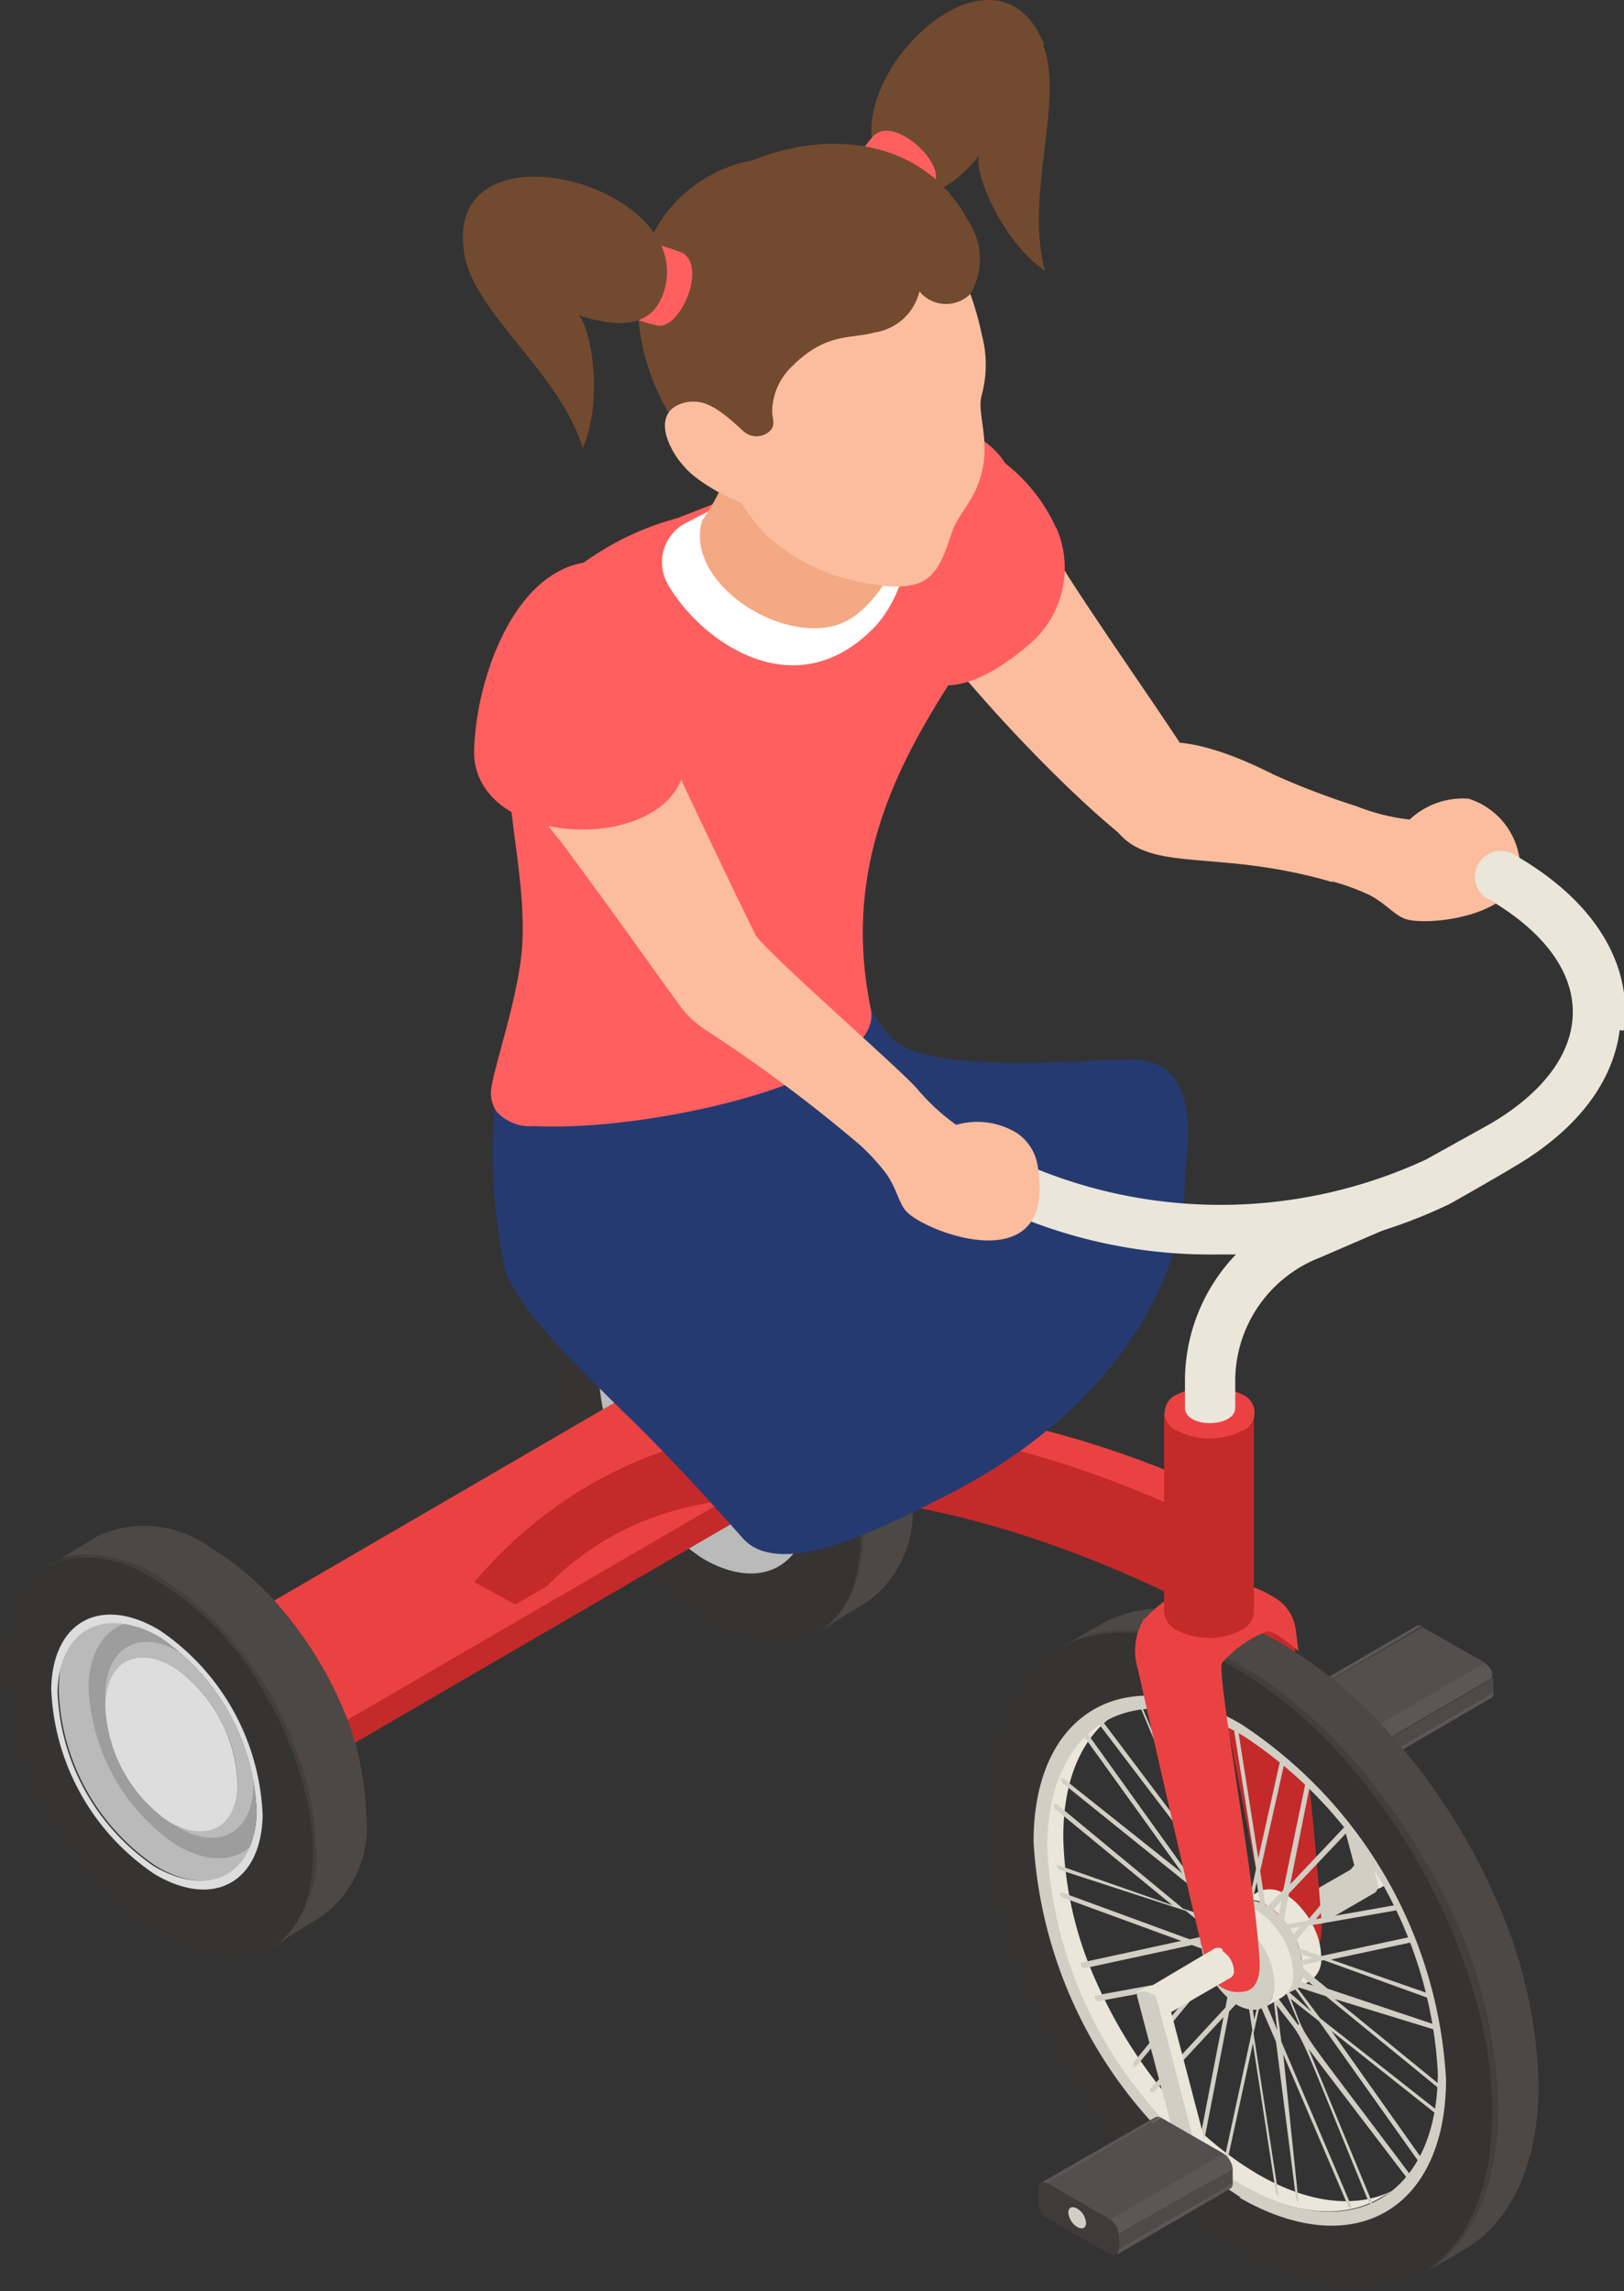 <svg xmlns="http://www.w3.org/2000/svg" xmlns:xlink="http://www.w3.org/1999/xlink" viewBox="0 0 51.38 72.49"><rect x="0" y="0" width="51.38" height="72.49" fill="#333333" stroke="none"/><defs><style>.cls-1{fill:none;}.cls-2,.cls-4{fill:#4c4845;}.cls-3{fill:#353433;}.cls-4{opacity:0.6;isolation:isolate;}.cls-5{fill:#bababa;}.cls-6{fill:#c42a2a;}.cls-7{fill:#ea4242;}.cls-8{fill:#263a72;}.cls-9{fill:#5a5756;}.cls-10{fill:#4d4a49;}.cls-11{fill:#524f4e;}.cls-12{fill:#3e3b3a;}.cls-13{fill:#d1cec4;}.cls-14{fill:#eae6da;}.cls-15{fill:#acaba9;}.cls-16{fill:#ddd;}.cls-17{clip-path:url(#clip-path);}.cls-18{fill:#9d9d9d;}.cls-19{fill:#fbbd9e;}.cls-20{fill:#ff5f5f;}.cls-21{fill:#fff;}.cls-22{fill:#724a2f;}.cls-23{fill:#f3a984;}</style><clipPath id="clip-path"><path class="cls-1" d="M5.05,51.8c-1.74-1-3.18-.27-3.23,1.73a7,7,0,0,0,3.07,5.53c1.74,1,3.18.27,3.23-1.73A7,7,0,0,0,5.05,51.8Z"/></clipPath></defs><g id="Layer_2" data-name="Layer 2"><g id="Layer_1-2" data-name="Layer 1"><g id="Group_17259" data-name="Group 17259"><g id="Group_17258" data-name="Group 17258"><path id="Path_52076" data-name="Path 52076" class="cls-2" d="M28,43.78a12.18,12.18,0,0,0-1.93-3,8.87,8.87,0,0,0-2.17-1.83,3.52,3.52,0,0,0-3.54-.35l-1.64,1a3.52,3.52,0,0,1,3.54.35,8.87,8.87,0,0,1,2.17,1.83,12.18,12.18,0,0,1,1.93,3,9.42,9.42,0,0,1,.86,3.73,3.47,3.47,0,0,1-1.45,3.19l1.64-1a3.47,3.47,0,0,0,1.45-3.19A9.42,9.42,0,0,0,28,43.78Z"/><path id="Path_52077" data-name="Path 52077" class="cls-3" d="M22.31,39.88c-2.75-1.59-5-.31-5,2.84a11,11,0,0,0,5,8.59c2.75,1.59,5,.31,5-2.85a11,11,0,0,0-5-8.59Z"/><path id="Path_52078" data-name="Path 52078" class="cls-4" d="M27.14,46.52a11.46,11.46,0,0,0-1.22-3,11.78,11.78,0,0,0-2-2.57,7.14,7.14,0,0,0-2.41-1.52,3.59,3.59,0,0,0-2-.16,2.62,2.62,0,0,0-.53.2l-.17.1.18-.09a2.49,2.49,0,0,1,.53-.16,3.58,3.58,0,0,1,1.94.25,9.47,9.47,0,0,1,4.27,4.08,11.3,11.3,0,0,1,1.23,3,7.19,7.19,0,0,1,.21,2.77,3.54,3.54,0,0,1-.74,1.81,2.1,2.1,0,0,1-.41.38l-.16.11.17-.1a2.11,2.11,0,0,0,.43-.36,3.45,3.45,0,0,0,.85-1.82,7.2,7.2,0,0,0-.13-2.85Z"/></g><path id="Path_52079" data-name="Path 52079" class="cls-5" d="M22.37,41.58a7.42,7.42,0,0,1,3.26,5.87c-.05,2.13-1.58,2.95-3.43,1.84a7.41,7.41,0,0,1-3.26-5.87C19,41.29,20.52,40.47,22.37,41.58Z"/></g><path id="Path_52080" data-name="Path 52080" class="cls-6" d="M5.8,52.6v.86a.61.61,0,0,0,.36.5l2.7,1.56a1.87,1.87,0,0,0,1.72,0l13.36-7.77a.59.59,0,0,0,.35-.49V46.4Z"/><path id="Path_52081" data-name="Path 52081" class="cls-7" d="M23.93,45.9l-2.7-1.56a1.87,1.87,0,0,0-1.72,0L6.15,52.11a.53.53,0,0,0-.32.67.51.51,0,0,0,.32.32l2.7,1.56a1.87,1.87,0,0,0,1.72,0l13.36-7.77a.53.53,0,0,0,.32-.68.53.53,0,0,0-.32-.32Z"/><g id="Group_17260" data-name="Group 17260"><path id="Path_52082" data-name="Path 52082" class="cls-7" d="M19.68,46.4l-1,.58c7.91-1.15,17.39,1,19.46,1.13V47.05c-3.71-1.67-11.86-4.49-18.46-.66Z"/><path id="Path_52083" data-name="Path 52083" class="cls-6" d="M15,50.05l1.3.72,1-.58a9,9,0,0,1,4.13-2.42c6.4-1.71,14,1.81,16.68,3.22V48.12c-3.53-1.75-15.62-6.81-23.1,1.93Z"/></g><g id="Group_17262" data-name="Group 17262"><g id="Group_17261" data-name="Group 17261"><path id="Path_52084" data-name="Path 52084" class="cls-6" d="M23.08,41.26a1.38,1.38,0,0,1-.78.26h-.16l1,3.59a.19.19,0,0,0,.14.09,1,1,0,0,0,.67-.13c.1-.06.15-.13.14-.19l-1-3.62Z"/></g><path id="Path_52085" data-name="Path 52085" class="cls-3" d="M24.78,37c-1.45-1.81-3.55-3.62-6-2.48a3.66,3.66,0,0,0-2,4.73c1.17,3,6.18,2,8.44,3.68.72.52,1.89,1.41,2.79,1.34,1.39-.1,1.78-1,1.06-2.33-.59-1.08-2.61-2.74-4.38-4.95Z"/><path id="Path_52086" data-name="Path 52086" class="cls-2" d="M25.75,42.22c.72.52,1.89,1.41,2.79,1.34a1.84,1.84,0,0,0,1-.3A2.17,2.17,0,0,0,29.16,42c-.59-1.08-2.61-2.74-4.38-5-1.45-1.81-3.55-3.62-6-2.48a4.27,4.27,0,0,0-1.46,1.17,3.59,3.59,0,0,0-.06,2.84c1.17,3,6.18,2,8.44,3.68Z"/></g><path id="Path_52087" data-name="Path 52087" class="cls-8" d="M16,40.26c.54,1.19,1.52,2.26,4,4.68,1.5,1.47,3,3.17,3.51,3.74,1.21,1.34,4.5-.4,6.27-1.28,5.53-2.75,7.7-7,7.7-10,0-.71.67-3.54-1.35-3.86-.84-.14-6.77.64-8-.77a4.43,4.43,0,0,1-.8-1.4C25.59,32.39,16,32.9,15.77,33.93A17.67,17.67,0,0,0,16,40.25Z"/><g id="Group_17271" data-name="Group 17271"><g id="Group_17270" data-name="Group 17270"><g id="Group_17268" data-name="Group 17268"><g id="Group_17267" data-name="Group 17267"><g id="Group_17264" data-name="Group 17264"><g id="Group_17263" data-name="Group 17263"><path id="Path_52088" data-name="Path 52088" class="cls-9" d="M41.21,53.54l3.59-2.09a.19.19,0,0,1,.19,0L41.4,53.56A.19.19,0,0,0,41.21,53.54Z"/></g></g><g id="Group_17266" data-name="Group 17266"><g id="Group_17265" data-name="Group 17265"><path id="Path_52089" data-name="Path 52089" class="cls-9" d="M43.66,55.64l3.59-2.09a.18.18,0,0,1-.08.18l-3.59,2.09A.37.37,0,0,0,43.66,55.64Z"/></g></g><path id="Path_52090" data-name="Path 52090" class="cls-10" d="M43.66,55.18l3.59-2.09v.47l-3.59,2.08Z"/><path id="Path_52091" data-name="Path 52091" class="cls-11" d="M41.41,53.56,45,51.48l2,1.14-3.59,2.09Z"/><path id="Path_52092" data-name="Path 52092" class="cls-9" d="M47.2,52.89a.62.62,0,0,0-.11-.17.58.58,0,0,0-.12-.1l-3.59,2.09.12.1a1,1,0,0,1,.11.17.54.54,0,0,1,0,.21l3.59-2.09A.54.54,0,0,0,47.2,52.89Z"/><path id="Path_52093" data-name="Path 52093" class="cls-12" d="M43.39,54.71a.61.61,0,0,1,.27.47v.46c0,.18-.12.25-.28.16l-2-1.15a.59.59,0,0,1-.27-.47v-.46c0-.17.13-.24.28-.16Z"/></g><path id="Path_52094" data-name="Path 52094" class="cls-13" d="M42.62,54.82c0,.16-.13.21-.28.12a.55.55,0,0,1-.28-.45c0-.16.13-.21.28-.12A.57.57,0,0,1,42.62,54.82Z"/></g><g id="Group_17269" data-name="Group 17269"><path id="Path_52095" data-name="Path 52095" class="cls-14" d="M42.59,54.5l0-.07-.09-.07a.68.68,0,0,0-.24-.08.44.44,0,0,0-.2,0l-.29.17s-.06.05,0,.1l1.32,5a.2.2,0,0,0,.13.14.52.52,0,0,0,.44.05l.29-.17s.05,0,0-.1l-1.31-5Z"/><path id="Path_52096" data-name="Path 52096" class="cls-13" d="M42.17,54.53a.24.24,0,0,1,.13.15l1.31,5c0,.17-.28.16-.48.05A.29.29,0,0,1,43,59.6l-1.32-5c0-.17.28-.16.48,0Z"/></g></g><path id="Path_52097" data-name="Path 52097" class="cls-13" d="M43.21,59A.25.25,0,0,0,43,59L40.7,60.32a.24.24,0,0,0-.1.22.76.76,0,0,0,.34.6c.13.07.23,0,.29,0l0,.06,2.26-1.31a.23.23,0,0,0,.1-.22.78.78,0,0,0-.34-.6Z"/></g><g id="Group_17278" data-name="Group 17278"><path id="Path_52101" data-name="Path 52101" class="cls-6" d="M40.92,51.57a5.46,5.46,0,0,0-2.14-1.4,2,2,0,0,1-.39-.13,2.11,2.11,0,0,0-.15,1.44c.11.53,1.71,9,1.94,9.7a1,1,0,0,0,1.19.66c.39-.08.47-.59.44-1-.17-2.72-.83-8.51-.9-9.28Z"/><g id="Group_17276" data-name="Group 17276"><path id="Path_52102" data-name="Path 52102" class="cls-15" d="M33.89,63.13l.56-.32a15.71,15.71,0,0,0,2.52,4l-.56.32a15.27,15.27,0,0,1-2.52-4Z"/><path id="Path_52103" data-name="Path 52103" class="cls-14" d="M39.81,68.8a10.69,10.69,0,0,1-2.7-2.27,15.18,15.18,0,0,1-2.4-3.77,11.74,11.74,0,0,1-1.07-4.63c0-2,.69-3.32,1.8-4l-.56.32c-1.11.65-1.8,2-1.8,4a11.57,11.57,0,0,0,1.07,4.63,14.63,14.63,0,0,0,2.4,3.77,10.69,10.69,0,0,0,2.7,2.27c1.71,1,3.27,1.08,4.4.43l.56-.32C43.08,69.88,41.53,69.79,39.81,68.8Z"/><g id="Group_17274" data-name="Group 17274"><path id="Path_52104" data-name="Path 52104" class="cls-14" d="M41.6,61.05a2.61,2.61,0,0,0-.45-.7,1.83,1.83,0,0,0-.5-.42.85.85,0,0,0-.83-.08l-.59.34a.85.85,0,0,1,.83.08,1.83,1.83,0,0,1,.5.42,3.22,3.22,0,0,1,.45.7,2.17,2.17,0,0,1,.2.87.82.82,0,0,1-.34.75l.59-.34a.82.82,0,0,0,.34-.75A2.17,2.17,0,0,0,41.6,61.05Z"/><path id="Path_52105" data-name="Path 52105" class="cls-13" d="M40.06,60.27a2.52,2.52,0,0,1,1.15,2c0,.73-.52,1-1.16.67a2.58,2.58,0,0,1-1.16-2c0-.73.52-1,1.16-.66Z"/></g><path id="Path_52106" data-name="Path 52106" class="cls-13" d="M42.05,64.2,45.58,67a.59.59,0,0,0,0-.14l-3.81-3-.75-1,.93.3,3.76,3.07,0-.14-3.48-2.84,3.26,1a.86.86,0,0,0,0-.16L42,62.92l-.89-.73.77-.17,3.59,1.3v-.15L42.11,62l2.57-.55-.09-.16-2.8.6-.92-.33.53-.63,2.79-.49a.84.84,0,0,1,0-.17l-2.56.45,1.76-2.07-.12-.13-1.91,2.25-.77.14.19-1,2-2.11a1.34,1.34,0,0,1-.07-.18l-1.89,2,.66-3.32-.13-.11L40.6,59.8l-.55.58-.18-1.18.82-3.66-.12-.14-.76,3.4-.67-4.27L39,54.47l.74,4.66-.2.92L39,58.87l-.62-4.71-.14-.1.58,4.39-2-4.55-.13,0,2.15,5L39,60c-1-1.34-.42-.16-2.94-6.17H36l2,4.77-3.2-4.25-.09,0,0,.12c4,5.28,3.31,4.24,3.94,5.75l-.91-.72L34.37,54.8l-.09,0,0,.12,3.13,4.35-3.77-3h-.08l.05.14,4,3.22.76,1.06-.94-.3-4-3.31h-.08l0,.13,3.74,3.07L33.44,59l0,.06.08.1,4,1.3.89.73-.77.17-4.06-1.49-.05.06.07.1,3.77,1.38-3.17.69,0,.1.09.08,3.42-.74.92.34-.53.63-3.46.63,0,.1.09.08,3.21-.59-2.09,2.54,0,.12.09,0,2.25-2.73.77-.14-.19,1-2.38,2.57v.11l.11,0,2.21-2.38-.76,3.93.05.12.07,0,.82-4.23.55-.59.18,1.18-.9,4.16,0,.12.08,0,.84-3.86.73,4.75.08.11,0-.06-.79-5.11.2-.92.51,1.18.64,5,.07.1,0-.06L40.6,65l2.06,4.82.09.07,0-.1-2.21-5.19-.15-1.16c1,1.34.41.13,2.92,6.25l.09.07,0-.1-2-4.83L44.58,69l.09,0,0-.12c-3.94-5.25-3.22-4.14-3.84-5.64l.9.71L45,68.56l.09,0v-.11l-3-4.24Zm-3.62-4.83.65.86,0,.32-.29-.23Zm.6,1.45-.11-.27.22.17,0,.13-.12,0Zm.15,1.28.11,0,0,.16-.18,0,0-.23ZM39,61.41l-.07.09-.2-.17.19,0,.09.12Zm-1-1.59.74.59.15.37-.27-.09Zm-.18.77.77.25.21.3-.25,0Zm.13.91.63-.14.28.23-.15.18L38,61.5Zm.4,1,.43-.52.26.09-.06.31-.63.11Zm.6.83.15-.78.24,0,0,.35-.45.48Zm.48-2.79-.23-.31-.12-.94.42,1-.06.29Zm.26,3.4-.15-1,.15-.16.16.38-.17.75Zm.11-3.26,0,.1-.21-.48.17-.75.15,1Zm1.86,2.18-.77-.24-.21-.3.25,0,.73.6Zm-1.21-.23.11.27-.22-.17,0-.13.12,0Zm-.14-1.28-.11,0,0-.16.18,0Zm.17.69.07-.09.2.17-.19,0L40.47,62Zm1.06-.09-.63.14-.28-.23.15-.18.75.27Zm-.4-1-.43.52-.26-.09.06-.31.63-.11Zm-.59-.83-.15.78-.24,0,0-.35.45-.48ZM40,63.21l.06-.29.23.31.12,1-.42-1Zm1.06.85-.64-.86,0-.33.29.23.39.95Zm-.31-1-.15-.36.27.09.62.86L40.75,63Z"/><path id="Path_52107" data-name="Path 52107" class="cls-13" d="M39.29,54.05A15.27,15.27,0,0,1,46.2,66c0,4.4-3.14,6.17-7,4a15.26,15.26,0,0,1-6.92-12c0-4.4,3.14-6.17,7-4Zm0,15.07c3.41,2,6.19.38,6.2-3.53a13.6,13.6,0,0,0-6.16-10.67c-3.41-2-6.19-.38-6.2,3.53A13.59,13.59,0,0,0,39.25,69.12Z"/><path id="Path_52108" data-name="Path 52108" class="cls-2" d="M47.24,59.89A19.53,19.53,0,0,0,44.1,55a14.55,14.55,0,0,0-3.55-3c-2.26-1.3-4.31-1.43-5.79-.57l-1.28.74c1.48-.86,3.53-.74,5.79.57a14.55,14.55,0,0,1,3.55,3A19.53,19.53,0,0,1,46,60.63a15.28,15.28,0,0,1,1.4,6.09c0,2.56-.91,4.36-2.37,5.21l1.28-.74c1.46-.85,2.36-2.65,2.37-5.21A15.28,15.28,0,0,0,47.24,59.89Z"/><g id="Group_17275" data-name="Group 17275"><path id="Path_52109" data-name="Path 52109" class="cls-14" d="M40.71,61.57a2.61,2.61,0,0,0-.45-.7,1.83,1.83,0,0,0-.5-.42.85.85,0,0,0-.83-.08l-.59.34a.85.85,0,0,1,.83.08,1.83,1.83,0,0,1,.5.42,3.22,3.22,0,0,1,.45.7,2.17,2.17,0,0,1,.2.87.82.82,0,0,1-.34.75l.59-.34a.82.82,0,0,0,.34-.75A2.17,2.17,0,0,0,40.71,61.57Z"/><path id="Path_52110" data-name="Path 52110" class="cls-13" d="M39.17,60.78a2.52,2.52,0,0,1,1.15,2c0,.73-.52,1-1.16.67a2.58,2.58,0,0,1-1.16-2c0-.73.52-1,1.16-.66Z"/></g><path id="Path_52111" data-name="Path 52111" class="cls-3" d="M39.26,52.7c-4.49-2.59-8.14-.52-8.15,4.64s3.61,11.43,8.1,14,8.13.51,8.15-4.64-3.61-11.43-8.1-14Zm0,16.83A14.37,14.37,0,0,1,32.7,58.27c0-4.14,2.95-5.8,6.55-3.73a14.39,14.39,0,0,1,6.5,11.26C45.74,69.94,42.8,71.6,39.21,69.53Z"/><path id="Path_52112" data-name="Path 52112" class="cls-4" d="M47.14,63.63a18.79,18.79,0,0,0-4.2-8.05,13.35,13.35,0,0,0-4.26-3.31,7.21,7.21,0,0,0-2.61-.72,4.45,4.45,0,0,0-2.6.6,4.47,4.47,0,0,1,2.59-.46,7.6,7.6,0,0,1,2.51.8,14.17,14.17,0,0,1,4.1,3.33,19.41,19.41,0,0,1,2.52,3.71,18.47,18.47,0,0,1,1.62,4.18,12.14,12.14,0,0,1,.32,4.45,6.42,6.42,0,0,1-.65,2.13A4.33,4.33,0,0,1,45,71.94a4.21,4.21,0,0,0,1.6-1.59,6.12,6.12,0,0,0,.76-2.16,11.87,11.87,0,0,0-.21-4.56Z"/></g><path id="Path_52113" data-name="Path 52113" class="cls-7" d="M36.2,51.21A1.94,1.94,0,0,0,36,52.8c.11.53,2,8.87,2.22,9.54a1,1,0,0,0,1.19.66c.39-.08.47-.59.44-1-.17-2.72-1.36-9-1.19-9.38a3.59,3.59,0,0,1,1.42-1c.21-.08,1,.62,1,.62L41,51.61a1.37,1.37,0,0,0-.69-1.07A3.6,3.6,0,0,0,38.14,50a4.39,4.39,0,0,0-1.93,1.23Z"/><g id="Group_17277" data-name="Group 17277"><g id="Axonometric_Cylinder" data-name="Axonometric Cylinder"><path id="Path_52114" data-name="Path 52114" class="cls-6" d="M36.83,44.69V51a.71.71,0,0,0,.42.59,2.25,2.25,0,0,0,2,0,.7.7,0,0,0,.42-.58V44.7l-2.86,0Z"/><path id="Cylinder_face" data-name="Cylinder face" class="cls-7" d="M39.27,45.28a.62.62,0,0,0,.39-.78.63.63,0,0,0-.39-.39,2.25,2.25,0,0,0-2,0,.62.62,0,0,0-.39.78.61.61,0,0,0,.39.39A2.25,2.25,0,0,0,39.27,45.28Z"/></g><path id="Path_52115" data-name="Path 52115" class="cls-14" d="M45,36.92l-3.83,1.39a5.78,5.78,0,0,0-3.68,5.41v.82c0,.66,1.59.64,1.59,0v-.82a4.19,4.19,0,0,1,2.68-3.93l3.84-1.66L45,36.92Z"/><path id="Path_52116" data-name="Path 52116" class="cls-14" d="M47.93,27.08A.8.8,0,0,0,47,28.4l.11.06c1.71,1,2.65,2.25,2.65,3.56s-.94,2.57-2.65,3.56l-2,1.11a15.46,15.46,0,0,1-13.49-.24.8.8,0,0,0-.91,1.32l.11.06a15.92,15.92,0,0,0,7.77,1.86,16.2,16.2,0,0,0,7.24-1.58c.2-.1,2-1.14,2-1.15,2.22-1.28,3.45-3,3.45-4.94s-1.22-3.65-3.45-4.94Z"/></g></g><g id="Group_17287" data-name="Group 17287"><path id="Path_52117" data-name="Path 52117" class="cls-14" d="M38.66,61.66a.25.25,0,0,0-.25,0L36.15,63a.24.24,0,0,0-.1.22.76.76,0,0,0,.34.6c.13.07.23,0,.29,0l0,.06,2.26-1.31a.23.23,0,0,0,.1-.22.78.78,0,0,0-.34-.6Z"/><g id="Group_17286" data-name="Group 17286"><g id="Group_17279" data-name="Group 17279"><path id="Path_52118" data-name="Path 52118" class="cls-14" d="M36.89,63.06l0-.07-.09-.07a.68.68,0,0,0-.24-.08.44.44,0,0,0-.2,0L36,63s-.06,0,0,.1l1.32,5a.2.2,0,0,0,.13.14.52.52,0,0,0,.44,0l.29-.17s0,0,0-.1l-1.31-5Z"/><path id="Path_52119" data-name="Path 52119" class="cls-13" d="M36.46,63.08a.24.24,0,0,1,.13.15l1.31,5c0,.17-.28.16-.48.05a.29.29,0,0,1-.13-.14l-1.32-5c0-.17.28-.16.48-.05Z"/></g><g id="Group_17285" data-name="Group 17285"><g id="Group_17284" data-name="Group 17284"><g id="Group_17281" data-name="Group 17281"><g id="Group_17280" data-name="Group 17280"><path id="Path_52120" data-name="Path 52120" class="cls-9" d="M32.94,69.06,36.53,67a.19.19,0,0,1,.19,0l-3.59,2.09A.19.19,0,0,0,32.94,69.06Z"/></g></g><g id="Group_17283" data-name="Group 17283"><g id="Group_17282" data-name="Group 17282"><path id="Path_52121" data-name="Path 52121" class="cls-9" d="M35.39,71.16,39,69.07a.18.18,0,0,1-.08.18l-3.59,2.09A.37.37,0,0,0,35.39,71.16Z"/></g></g><path id="Path_52122" data-name="Path 52122" class="cls-10" d="M35.39,70.7,39,68.61v.47l-3.59,2.08Z"/><path id="Path_52123" data-name="Path 52123" class="cls-11" d="M33.14,69.08,36.73,67l2,1.15-3.59,2.09Z"/><path id="Path_52124" data-name="Path 52124" class="cls-9" d="M38.94,68.41a.62.62,0,0,0-.11-.17.58.58,0,0,0-.12-.1l-3.59,2.09.12.1a1,1,0,0,1,.11.17.54.54,0,0,1,0,.21L39,68.62A.54.54,0,0,0,38.94,68.41Z"/><path id="Path_52125" data-name="Path 52125" class="cls-12" d="M35.12,70.23a.61.61,0,0,1,.27.47v.46c0,.18-.12.25-.28.16l-2-1.15a.59.59,0,0,1-.27-.47v-.46c0-.17.13-.24.28-.16Z"/></g><path id="Path_52126" data-name="Path 52126" class="cls-13" d="M34.36,70.34c0,.16-.13.21-.28.12A.59.59,0,0,1,33.8,70c0-.16.13-.21.28-.12A.57.57,0,0,1,34.36,70.34Z"/></g></g></g><g id="Group_17293" data-name="Group 17293"><g id="Group_17289" data-name="Group 17289"><path id="Path_52127" data-name="Path 52127" class="cls-2" d="M10.73,53.78a12.18,12.18,0,0,0-1.93-3,8.87,8.87,0,0,0-2.17-1.83,3.52,3.52,0,0,0-3.54-.35l-1.64,1A3.52,3.52,0,0,1,5,49.88a8.87,8.87,0,0,1,2.17,1.83,12.18,12.18,0,0,1,1.93,3A9.42,9.42,0,0,1,10,58.47,3.47,3.47,0,0,1,8.5,61.66l1.64-1a3.47,3.47,0,0,0,1.45-3.19A9.42,9.42,0,0,0,10.73,53.78Z"/><path id="Path_52128" data-name="Path 52128" class="cls-3" d="M5,49.87c-2.75-1.58-5-.31-5,2.84A11,11,0,0,0,5,61.3c2.75,1.59,5,.31,5-2.85a11,11,0,0,0-5-8.59Z"/><path id="Path_52129" data-name="Path 52129" class="cls-4" d="M9.82,56.52a11.46,11.46,0,0,0-1.22-3,11.78,11.78,0,0,0-2-2.57,7.14,7.14,0,0,0-2.41-1.52,3.59,3.59,0,0,0-2-.16,2.62,2.62,0,0,0-.53.2l-.17.1.18-.09a2.49,2.49,0,0,1,.53-.16,3.58,3.58,0,0,1,1.94.25,9.47,9.47,0,0,1,4.27,4.08,11.3,11.3,0,0,1,1.23,3,7.19,7.19,0,0,1,.21,2.77,3.54,3.54,0,0,1-.74,1.81,2.1,2.1,0,0,1-.41.38l-.16.11.17-.1a2.11,2.11,0,0,0,.43-.36A3.45,3.45,0,0,0,10,59.36a7.2,7.2,0,0,0-.13-2.85Z"/></g><g id="Group_17290" data-name="Group 17290"><path id="Path_52130" data-name="Path 52130" class="cls-5" d="M3.37,51.27h.14l.9.09s.2,0,.06.06a1.71,1.71,0,0,0-1.1,1.81A5.89,5.89,0,0,0,6,57.9a1.72,1.72,0,0,0,2.19,0c.1-.1-.06.23-.06.23l-.3.53c-.53.94-1.64,1.14-2.9.38a7,7,0,0,1-3.07-5.53c0-1.43.49-2.3,1.55-2.27Z"/><path id="Path_52131" data-name="Path 52131" class="cls-16" d="M5.05,51.58a7.42,7.42,0,0,1,3.26,5.87c-.05,2.13-1.58,2.95-3.43,1.84a7.41,7.41,0,0,1-3.26-5.87C1.67,51.29,3.2,50.47,5.05,51.58Zm0,.22c-1.74-1-3.18-.27-3.23,1.73a7,7,0,0,0,3.07,5.53c1.74,1,3.18.27,3.23-1.73A7,7,0,0,0,5.05,51.8Z"/></g><g class="cls-17"><g id="Group_17292" data-name="Group 17292"><g id="Group_17291" data-name="Group 17291"><path id="Path_52132" data-name="Path 52132" class="cls-18" d="M5.8,51.74a6.37,6.37,0,0,1,2.74,5.07c-.06,1.83-1.39,2.52-3,1.54a6.35,6.35,0,0,1-2.74-5.07C2.9,51.45,4.23,50.76,5.8,51.74Z"/><path id="Path_52133" data-name="Path 52133" class="cls-16" d="M5.51,52.76a4.69,4.69,0,0,1,2,3.73c0,1.34-1,1.85-2.18,1.14a4.68,4.68,0,0,1-2-3.73C3.37,52.56,4.35,52.05,5.51,52.76Z"/><path id="Path_52134" data-name="Path 52134" class="cls-5" d="M3.33,53.64c0-1.39.92-2,2-1.54a2.78,2.78,0,0,1,.42.22,5,5,0,0,1,1.8,2.15,4.66,4.66,0,0,1,.47,2C8,58,6.9,58.59,5.6,57.79l-.26-.16c1.16.72,2.13.21,2.18-1.14a4.25,4.25,0,0,0-.41-1.82,4.5,4.5,0,0,0-1.6-1.91l-.37-.19c-1-.4-1.76.13-1.8,1.33v-.26Z"/></g></g></g></g><path id="Path_52139" data-name="Path 52139" class="cls-19" d="M36.09,26.84c1.86,0,1.79-2.46,1.37-3.13-1-1.57-3.7-5.34-4.58-7-.43-.81-3.75,3-3.36,3.51,2.91,3.67,6.23,6.6,6.58,6.6Z"/><path id="Path_52140" data-name="Path 52140" class="cls-20" d="M27.05,14.19l-5.61,2.2a9.09,9.09,0,0,0-3.91,2.19,7.82,7.82,0,0,0-1.38,3.77c-.41,2.34.48,5,.38,7.41-.07,1.74-1,4.2-1,4.85a1.12,1.12,0,0,0,.18.56,1.43,1.43,0,0,0,1.18.46c3.73.19,11.13-1.49,10.66-3.71C26.49,26.79,29,23.21,30.9,20.3a7.45,7.45,0,0,0,1-1.88,7.42,7.42,0,0,0,.19-2.3,3.57,3.57,0,0,0-.21-1.33,2.4,2.4,0,0,0-2.21-1.25A7,7,0,0,0,27.05,14.19Z"/><path id="Path_52141" data-name="Path 52141" class="cls-19" d="M32.19,35.86a2.41,2.41,0,0,0-1.94-.27A6.78,6.78,0,0,1,29,34.43c-.62-.69-4.26-3.85-5.08-4.81-1.08-2.2-2.62-5.47-2.72-5.71-1-2.36-4.72-.06-4.61.67a5.21,5.21,0,0,0,1.12,2c1.9,2.57,3,4.14,3.74,5.16a3.15,3.15,0,0,0,.91.87,47.37,47.37,0,0,1,4.85,3.62,6.65,6.65,0,0,1,.84.92c.35.51.4,1,.68,1.23.73.68,4.72,2.13,4.1-1.49a1.54,1.54,0,0,0-.6-1Z"/><path id="Path_52142" data-name="Path 52142" class="cls-20" d="M15,23.86c.11,3.13,6.6,3.19,6.69.14a10.8,10.8,0,0,0-.2-3.8c-.36-.93-.69-2.12-2-2.38C16.42,17.22,15,21.53,15,23.86Z"/><path id="Path_52143" data-name="Path 52143" class="cls-20" d="M33.42,16.7a3.16,3.16,0,0,1-.78,3.62c-.81.71-2.34,1.85-3.54,1.14-.75-.45-1.63-2.83-2.07-3.94a3,3,0,0,1,.38-3.12c1.35-1.65,4.75-.47,6,2.3Z"/><path id="Path_52144" data-name="Path 52144" class="cls-19" d="M42.16,27.89a7.15,7.15,0,0,1,1.17.43c.55.29.8.66,1.18.77.81.22,4-.16,3.54-2.06a2.33,2.33,0,0,0-1.59-1.76,2.46,2.46,0,0,0-1.86.66,6.47,6.47,0,0,1-1.68-.42,24.36,24.36,0,0,1-2.62-1c-1.24-.63-3.23-1.45-4.32-.77s-1.38,1.66-.62,2.58c1.09,1.32,3.21.53,6.79,1.59Z"/><g id="Group_17299" data-name="Group 17299"><path id="Path_52145" data-name="Path 52145" class="cls-21" d="M21.59,16.61a1.4,1.4,0,0,0-.47,1.86c1,1.77,4,4,6.54,1.38,1.33-1.4,1.59-4.36-.08-5.2a1.38,1.38,0,0,0-1-.06A23.89,23.89,0,0,0,21.59,16.61Z"/><g id="Group_17295" data-name="Group 17295"><path id="Path_52146" data-name="Path 52146" class="cls-22" d="M33,1.42c.69,1.74-.59,4.73.06,7.15C31.55,7.51,30.74,5.18,31,4.9c-.61.75-1.58,1.65-2.56.94-3.09-2.22,2.9-8.68,4.6-4.42Z"/><path id="Path_52147" data-name="Path 52147" class="cls-20" d="M27.67,4.27c.7-.6,2.33,1,1.86,1.56,0,0-.72,1-.82.86,0,0-1.89-1-1.7-1.57a7.84,7.84,0,0,1,.66-.86Z"/></g><g id="Group_17297" data-name="Group 17297"><path id="Path_52148" data-name="Path 52148" class="cls-23" d="M22.21,16.48c-.6,2.11,3,4.23,4.74,3.07S29.24,15.1,29.09,15a9.45,9.45,0,0,0-3.26-1.75c-1-.26-2.31-.47-2.48.44a6.77,6.77,0,0,1-1.15,2.8Z"/><g id="Group_17296" data-name="Group 17296"><path id="Path_52149" data-name="Path 52149" class="cls-19" d="M21.58,7.36a3.91,3.91,0,0,0-.84,1.32A4.33,4.33,0,0,0,21,11.54a23.39,23.39,0,0,0,2.22,4,7.29,7.29,0,0,0,1,1.37,6.25,6.25,0,0,0,3.54,1.59,2.79,2.79,0,0,0,1.15,0c.85-.21,1-1.14,1.27-1.82.19-.41.5-.76.69-1.18.61-1.35,0-2.35.19-3a3.68,3.68,0,0,0,0-1.92A9.33,9.33,0,0,0,29,6.39C27.14,3.92,23.35,5.43,21.58,7.36Z"/><path id="Path_52150" data-name="Path 52150" class="cls-22" d="M25.14,11.52A2,2,0,0,0,24.43,13c0,.26.13.47-.1.66a.61.61,0,0,1-.79,0c-.22-.18-.89-.9-1.51-.95-.33,0-.15,1.33-.45,1A7.18,7.18,0,0,1,20.19,10a4.46,4.46,0,0,1,3.63-4.93c2.44-1,5.44-.66,6.8,1.9a2.16,2.16,0,0,1,.08,2.33,1.09,1.09,0,0,1-1.54,0l-.07-.08a1.72,1.72,0,0,1-1.42,1.3c-.76.21-1.49,0-2.54,1Z"/><path id="Path_52151" data-name="Path 52151" class="cls-19" d="M21.62,12.75c-1.09.31-.44,1.63.24,2.23s2.24,1.34,2.36.95C24.46,15.15,23.1,12.33,21.62,12.75Z"/></g></g><g id="Group_17298" data-name="Group 17298"><path id="Path_52152" data-name="Path 52152" class="cls-20" d="M21.59,8c.8.45-.11,2.52-.83,2.29-.05,0-1.24-.32-1.09-.48s.3-2.12.89-2.14A9.49,9.49,0,0,1,21.59,8Z"/><path id="Path_52153" data-name="Path 52153" class="cls-22" d="M14.7,8.09c.34,1.85,3,3.69,3.74,6.09.72-1.7.17-4.1-.17-4.22.92.31,2.21.56,2.67-.56C22.38,5.88,13.88,3.58,14.7,8.09Z"/></g></g><path id="Path_52154" data-name="Path 52154" class="cls-14" d="M47.14,28.46c1.71,1,2.65,2.25,2.65,3.56a2.71,2.71,0,0,1,0,.41l1.58.18a3.81,3.81,0,0,0,.05-.59c0-1.9-1.22-3.65-3.45-4.94A.8.8,0,0,0,47,28.4l.11.06Z"/></g></g></svg>